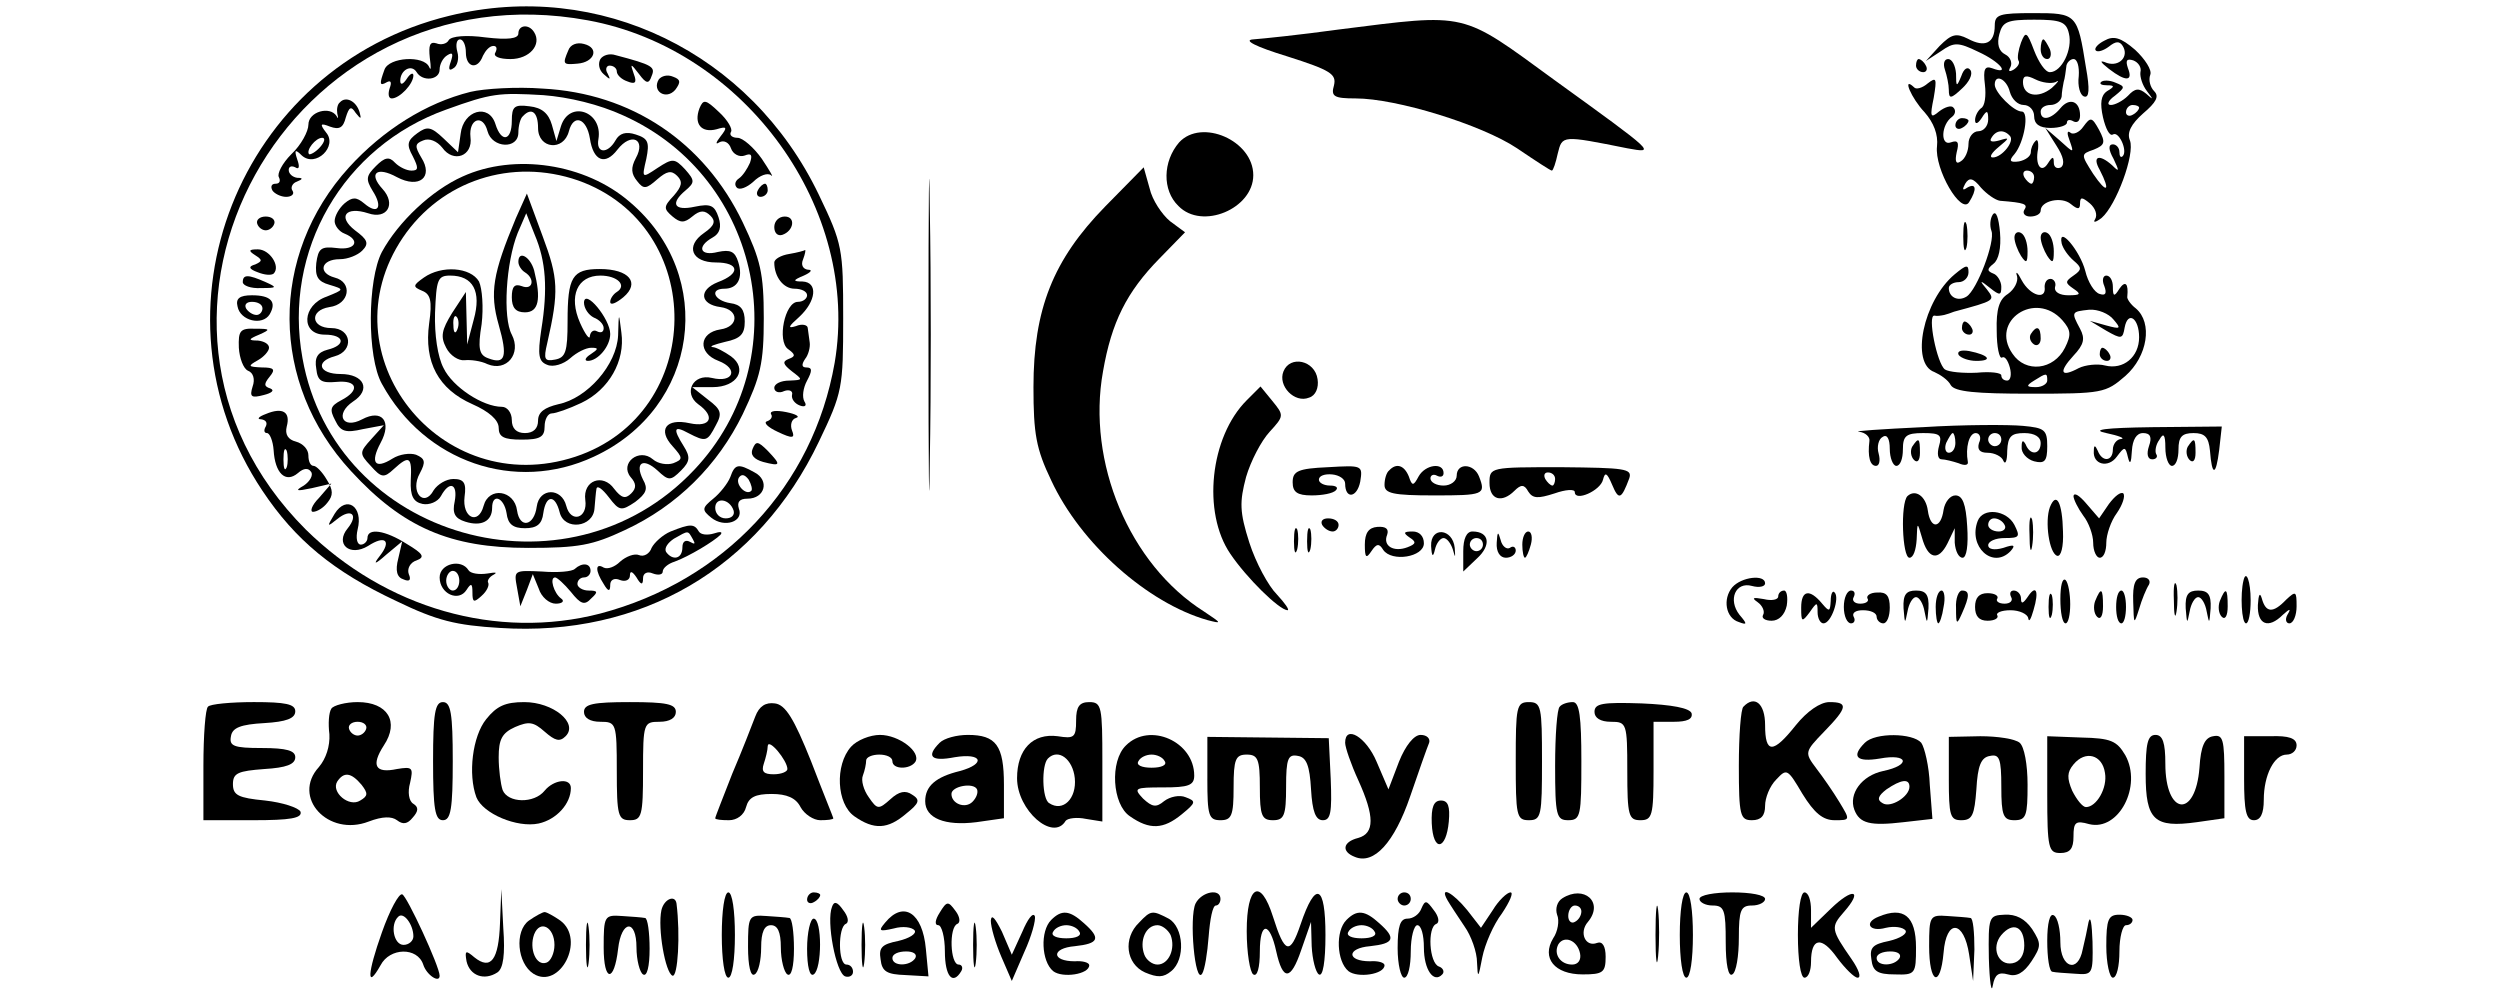 <?xml version="1.0" standalone="no"?>
<!DOCTYPE svg PUBLIC "-//W3C//DTD SVG 20010904//EN"
 "http://www.w3.org/TR/2001/REC-SVG-20010904/DTD/svg10.dtd">
<svg version="1.0" xmlns="http://www.w3.org/2000/svg"
 width="381pt" height="153pt" viewBox="0 0 381 153"
 preserveAspectRatio="xMidYMid meet">

<g transform="translate(0,153) scale(0.1,-0.1)"
fill="#000000" stroke="none">
<path d="M685 1506 c-321 -78 -468 -450 -285 -724 50 -75 108 -123 204 -168
62 -30 91 -37 158 -41 215 -14 394 91 486 284 36 75 37 82 37 188 0 106 -1
113 -37 188 -104 217 -335 329 -563 273z m211 -7 c240 -44 416 -288 376 -522
-33 -188 -168 -332 -357 -382 -158 -41 -327 8 -449 128 -323 323 -26 860 430
776z"/>
<path d="M790 1479 c0 -8 -16 -10 -50 -6 -29 4 -52 2 -56 -4 -3 -6 -12 -8 -19
-5 -10 3 -12 -3 -10 -22 2 -15 2 -21 -1 -14 -8 18 -61 15 -68 -4 -8 -22 -8
-26 4 -19 6 3 7 -1 4 -9 -3 -9 -2 -16 3 -16 12 0 33 22 33 35 0 5 -5 3 -10 -5
-6 -9 -10 -10 -10 -3 0 16 17 26 25 13 9 -15 35 -12 35 4 0 8 5 18 12 22 8 5
9 2 5 -10 -4 -11 -3 -15 4 -10 6 3 9 15 6 25 -3 11 -1 19 4 19 5 0 9 -9 9 -20
0 -23 18 -27 26 -5 4 8 10 15 16 15 5 0 6 -4 3 -10 -4 -6 6 -10 23 -10 29 0
48 22 36 41 -8 13 -24 11 -24 -2z"/>
<path d="M866 1453 c-9 -21 -8 -22 14 -20 26 2 34 24 10 30 -11 3 -21 -1 -24
-10z"/>
<path d="M915 1440 c-4 -7 -2 -17 5 -23 10 -9 11 -9 6 1 -4 6 -2 12 3 12 6 0
11 -4 11 -9 0 -5 7 -12 16 -15 12 -5 15 -2 10 11 -6 17 -5 17 8 0 11 -15 15
-15 19 -3 6 14 2 17 -55 32 -9 3 -19 0 -23 -6z"/>
<path d="M1004 1409 c-11 -18 11 -32 25 -16 9 12 8 16 -3 20 -9 4 -18 1 -22
-4z"/>
<path d="M717 1390 c-68 -17 -133 -58 -185 -115 -122 -134 -121 -329 3 -463
79 -86 151 -117 270 -117 77 0 98 4 147 27 80 37 142 99 180 177 27 57 32 77
32 146 0 69 -5 89 -32 146 -59 123 -170 197 -305 204 -39 3 -89 0 -110 -5z
m233 -36 c212 -95 267 -372 108 -540 -194 -206 -548 -105 -597 170 -30 164 62
323 219 379 69 25 80 26 148 22 39 -3 85 -14 122 -31z"/>
<path d="M780 1346 c0 -31 -16 -34 -25 -5 -10 32 -49 21 -53 -15 l-4 -28 -22
21 c-19 18 -25 19 -40 8 -15 -11 -17 -17 -7 -35 9 -18 9 -22 -2 -22 -7 0 -18
5 -25 12 -9 10 -16 8 -29 -5 -15 -15 -16 -20 -5 -38 16 -25 8 -37 -13 -19 -12
10 -18 10 -30 0 -8 -7 -15 -19 -15 -27 0 -7 7 -16 15 -19 25 -10 17 -26 -12
-22 -24 3 -28 -1 -31 -23 -2 -20 2 -28 20 -33 23 -7 23 -7 -4 -18 -38 -13 -40
-58 -3 -58 30 0 33 -16 4 -23 -15 -4 -20 -12 -17 -29 2 -19 8 -22 31 -20 32 3
36 -13 7 -28 -17 -9 -18 -14 -9 -31 8 -17 16 -19 42 -13 l32 6 -19 -21 c-18
-20 -19 -22 -1 -41 16 -18 20 -19 35 -5 24 22 28 19 26 -17 -1 -24 4 -33 18
-36 10 -2 23 3 28 12 13 24 26 19 21 -8 -4 -18 0 -26 16 -31 25 -8 41 1 41 21
0 23 18 16 22 -8 2 -17 10 -23 28 -23 18 0 26 6 28 23 4 28 18 29 25 1 7 -28
51 -23 53 6 1 11 2 25 3 30 1 6 9 0 19 -13 16 -21 19 -21 40 -7 17 13 20 20
12 34 -13 26 0 34 22 14 17 -16 20 -16 36 0 14 14 14 21 4 37 -17 27 -15 32 7
20 27 -14 29 -13 42 12 10 18 8 24 -12 39 l-24 19 31 0 c38 0 54 28 28 47 -10
7 -23 14 -28 14 -6 1 3 4 19 8 24 5 30 12 30 31 0 18 -6 26 -22 28 -25 4 -32
22 -9 22 20 0 29 16 21 41 -5 16 -12 19 -31 15 -27 -7 -33 8 -8 22 11 6 14 16
9 31 -6 18 -12 21 -36 16 -32 -7 -38 5 -14 25 14 12 14 15 -1 32 -16 17 -19
17 -42 2 -24 -16 -24 -16 -17 14 5 25 3 31 -16 37 -15 5 -25 2 -31 -9 -12 -21
-30 -20 -26 2 7 42 -44 60 -57 20 l-7 -23 -7 25 c-5 17 -15 26 -34 28 -23 3
-27 0 -27 -22z m40 -11 c0 -32 39 -36 47 -5 7 27 27 20 32 -11 5 -34 23 -42
42 -17 21 27 44 16 28 -13 -8 -15 -7 -24 2 -35 10 -13 14 -12 31 3 14 12 21
14 30 5 9 -9 7 -16 -5 -30 -16 -17 -16 -20 -2 -32 12 -10 18 -10 30 0 12 10
19 10 28 1 8 -8 6 -15 -10 -26 -29 -20 -19 -45 18 -45 36 0 38 -17 3 -30 -30
-12 -27 -34 4 -38 29 -4 28 -30 0 -34 -33 -5 -35 -36 -3 -48 31 -12 23 -34
-10 -26 -29 7 -44 -23 -21 -40 27 -19 19 -36 -13 -29 -36 8 -49 -10 -26 -35
16 -18 16 -20 1 -26 -9 -3 -23 -1 -31 6 -21 18 -51 -6 -34 -27 9 -10 9 -17 1
-25 -9 -9 -15 -7 -26 7 -17 24 -48 13 -44 -17 4 -28 -22 -36 -29 -9 -7 28 -41
28 -45 -1 -4 -30 -26 -34 -30 -6 -4 31 -43 37 -51 7 -8 -30 -33 -18 -29 14 3
21 -1 27 -17 27 -11 0 -24 -8 -30 -17 -15 -28 -37 -2 -21 26 9 17 8 22 -6 28
-9 3 -25 1 -36 -6 -27 -17 -34 -6 -18 24 18 33 2 52 -28 36 -30 -16 -42 8 -14
27 28 18 17 42 -19 42 -33 0 -39 19 -9 27 30 8 26 43 -5 43 -31 0 -34 27 -3
32 31 4 36 38 8 45 -26 7 -21 28 8 28 12 0 27 6 34 13 11 11 8 17 -11 31 -27
21 -14 37 20 26 29 -10 43 14 22 37 -22 24 -9 35 22 18 34 -18 56 0 37 30 -10
17 -10 21 3 26 9 4 21 -1 29 -11 17 -24 47 -13 43 16 -3 28 19 36 26 9 7 -26
47 -28 47 -2 0 10 3 22 7 25 13 14 23 6 23 -18z"/>
<path d="M705 1261 c-47 -21 -98 -69 -123 -115 -22 -42 -23 -160 0 -201 65
-119 203 -167 323 -111 160 74 188 275 55 388 -68 59 -176 75 -255 39z m176
-6 c198 -70 195 -355 -4 -421 -206 -68 -383 156 -263 334 59 87 166 122 267
87z"/>
<path d="M786 1197 c-35 -84 -40 -113 -26 -162 14 -49 10 -61 -16 -51 -14 5
-16 15 -10 52 3 25 1 54 -4 65 -13 22 -57 25 -84 6 -17 -12 -17 -14 -3 -20 13
-5 16 -15 11 -50 -8 -59 14 -100 66 -123 25 -11 40 -24 40 -36 0 -14 8 -18 35
-18 28 0 35 4 35 20 0 11 5 20 11 20 6 0 26 7 45 16 42 20 67 64 61 107 -4 32
-4 32 -5 -4 -2 -45 -47 -96 -91 -105 -21 -5 -31 -12 -31 -25 0 -12 -7 -19 -20
-19 -13 0 -20 7 -20 20 0 11 -7 20 -15 20 -29 0 -75 30 -89 59 -9 17 -14 51
-13 84 2 51 4 57 23 57 35 0 48 -24 36 -67 l-10 -38 -1 40 -1 40 -21 -32 c-16
-26 -18 -36 -9 -53 6 -12 19 -20 28 -19 9 1 25 -1 35 -6 29 -12 52 16 37 45
-14 26 -9 110 9 155 l13 30 13 -33 c17 -40 20 -82 10 -144 -6 -40 -4 -49 9
-54 9 -4 25 1 35 10 10 9 24 16 32 16 12 0 11 -2 -1 -10 -8 -5 -10 -10 -4 -10
15 0 34 22 34 41 0 23 -39 70 -40 48 0 -9 7 -19 15 -23 8 -3 15 -10 15 -16 0
-6 -4 -8 -10 -5 -5 3 -10 0 -11 -7 0 -7 -7 2 -15 20 -18 41 -4 72 31 72 26 0
41 -15 25 -25 -5 -3 -10 -10 -10 -15 0 -6 9 -2 20 7 26 22 9 43 -36 43 -42 0
-49 -12 -49 -80 0 -46 -3 -55 -19 -58 -16 -3 -18 0 -12 25 18 79 17 99 -7 163
l-24 65 -17 -38z m-89 -169 c-3 -8 -6 -5 -6 6 -1 11 2 17 5 13 3 -3 4 -12 1
-19z"/>
<path d="M790 1131 c0 -6 5 -13 10 -16 16 -10 12 -28 -5 -21 -11 4 -15 -1 -15
-17 0 -16 6 -23 20 -23 21 0 25 20 14 64 -6 21 -24 31 -24 13z"/>
<path d="M518 1374 c-4 -3 -5 -11 -4 -17 2 -7 1 -9 -1 -4 -10 16 -43 7 -43
-13 0 -10 -11 -31 -26 -45 -14 -14 -22 -30 -19 -35 3 -6 1 -10 -5 -10 -6 0 -8
-4 -5 -10 3 -5 13 -10 21 -10 8 0 13 4 10 9 -4 5 0 12 6 14 10 4 10 6 1 6 -7
1 -13 6 -13 12 0 5 4 7 10 4 6 -4 7 1 3 12 -5 15 -3 16 7 6 21 -19 55 14 37
35 -10 13 -9 15 6 9 14 -5 20 -2 24 14 5 16 8 18 15 7 8 -10 9 -10 6 1 -5 17
-21 25 -30 15z m-30 -68 c-7 -8 -15 -12 -17 -11 -5 6 10 25 20 25 5 0 4 -6 -3
-14z"/>
<path d="M1066 1365 c-9 -24 3 -38 26 -32 16 5 17 3 6 -11 -7 -9 -8 -13 -2 -9
7 4 15 0 18 -9 3 -9 13 -14 21 -11 10 4 12 1 8 -11 -4 -9 -11 -20 -17 -24 -6
-4 -7 -10 -3 -14 4 -4 15 0 25 9 10 10 22 14 27 10 5 -5 -2 7 -14 25 -12 17
-29 32 -37 32 -8 0 -13 4 -10 9 3 4 -5 18 -18 30 -21 20 -24 20 -30 6z"/>
<path d="M1155 1240 c-3 -5 -1 -10 4 -10 6 0 11 5 11 10 0 6 -2 10 -4 10 -3 0
-8 -4 -11 -10z"/>
<path d="M392 1189 c2 -6 8 -10 13 -10 5 0 11 4 13 10 2 6 -4 11 -13 11 -9 0
-15 -5 -13 -11z"/>
<path d="M1180 1184 c0 -9 5 -14 12 -12 18 6 21 28 4 28 -9 0 -16 -7 -16 -16z"/>
<path d="M389 1141 c11 -7 11 -9 0 -14 -11 -3 -10 -7 4 -12 10 -4 20 -5 24 -2
11 11 -6 37 -24 37 -14 0 -15 -2 -4 -9z"/>
<path d="M1203 1143 c-13 -2 -23 -8 -23 -13 0 -22 14 -40 31 -40 10 0 19 -4
19 -10 0 -5 -6 -10 -14 -10 -20 0 -32 -60 -15 -72 11 -8 12 -11 1 -15 -10 -4
-9 -8 5 -19 17 -13 17 -13 -4 -14 -13 0 -23 -5 -23 -11 0 -6 7 -9 15 -5 8 3
14 0 12 -6 -1 -6 4 -13 12 -16 8 -3 11 0 7 6 -4 7 -2 21 4 32 8 15 8 20 -1 20
-7 0 -8 4 -2 13 5 6 8 18 7 25 -1 6 -2 16 -3 22 0 5 -9 7 -18 3 -13 -4 -12 -1
5 14 26 24 29 53 5 54 -15 0 -15 2 2 9 11 5 14 9 6 9 -7 1 -11 7 -7 16 3 8 4
14 3 14 -1 -1 -12 -4 -24 -6z"/>
<path d="M370 1100 c0 -5 12 -10 28 -9 24 0 25 1 7 9 -27 12 -35 12 -35 0z"/>
<path d="M362 1063 c4 -22 38 -30 49 -12 11 19 2 29 -27 29 -19 0 -25 -5 -22
-17z m38 -3 c0 -5 -4 -10 -9 -10 -6 0 -13 5 -16 10 -3 6 1 10 9 10 9 0 16 -4
16 -10z"/>
<path d="M364 1000 c1 -16 7 -32 14 -35 8 -3 11 -13 7 -24 -5 -16 -2 -18 17
-13 12 3 17 7 10 10 -10 3 -10 7 -1 18 9 11 7 14 -12 14 -21 1 -22 2 -6 11 9
5 17 14 17 19 0 6 -8 10 -17 11 -15 0 -15 2 2 9 18 8 17 9 -6 9 -23 1 -26 -3
-25 -29z"/>
<path d="M405 899 c-11 -4 -14 -8 -7 -8 7 -1 10 -5 7 -11 -3 -5 -3 -10 2 -10
4 0 9 -12 10 -26 2 -35 18 -51 37 -35 9 8 16 8 20 2 4 -5 -2 -15 -11 -21 -14
-8 -12 -9 12 -4 l30 7 -19 -22 c-11 -11 -14 -21 -9 -21 6 0 16 6 22 14 9 11 9
19 -1 35 -7 12 -16 21 -20 21 -5 0 -8 7 -8 16 0 9 -8 18 -19 21 -12 3 -17 11
-14 23 6 22 -6 30 -32 19z m32 -81 c-3 -7 -5 -2 -5 12 0 14 2 19 5 13 2 -7 2
-19 0 -25z"/>
<path d="M1175 899 c3 -4 0 -9 -6 -11 -6 -2 1 -9 16 -16 23 -11 27 -10 22 2
-3 8 -1 17 6 19 7 2 0 6 -15 9 -15 3 -25 2 -23 -3z"/>
<path d="M1147 846 c-4 -9 2 -16 16 -20 27 -7 28 -5 7 17 -15 15 -18 15 -23 3z"/>
<path d="M1113 803 c-4 -10 -16 -25 -26 -33 -17 -14 -18 -17 -3 -29 20 -16 50
-6 42 14 -3 10 1 15 13 15 27 0 34 28 11 40 -25 14 -30 13 -37 -7z m32 -21
c-8 -8 -25 10 -19 20 4 6 9 5 15 -3 4 -7 6 -15 4 -17z m-27 -30 c2 -7 -3 -12
-12 -12 -9 0 -16 7 -16 16 0 17 22 14 28 -4z"/>
<path d="M510 747 c-12 -20 -12 -21 4 -8 21 17 33 7 16 -14 -20 -24 3 -44 31
-27 26 17 36 8 18 -15 -11 -14 -8 -14 10 2 l24 20 -6 -26 c-5 -19 -2 -29 8
-32 9 -4 12 -1 8 8 -3 8 2 18 12 21 13 5 10 10 -15 25 -33 21 -60 25 -60 9 0
-5 -5 -10 -10 -10 -6 0 -8 10 -5 23 9 35 -17 53 -35 24z"/>
<path d="M1022 720 c-12 -5 -25 -17 -29 -25 -3 -9 -12 -14 -19 -11 -7 3 -20
-2 -29 -10 -8 -8 -19 -12 -25 -9 -13 8 -13 -5 0 -25 7 -12 10 -12 10 -1 0 7 6
11 15 7 8 -3 15 0 15 7 0 8 4 6 10 -3 7 -12 10 -12 10 -1 0 7 6 11 15 7 8 -3
15 -2 15 3 0 5 8 12 18 15 22 8 60 31 70 41 4 5 -1 5 -10 2 -10 -3 -20 -2 -23
3 -7 12 -13 12 -43 0z m34 -12 c4 -7 3 -8 -4 -4 -7 4 -12 1 -12 -8 0 -18 -15
-21 -25 -7 -3 6 3 14 12 20 23 13 21 13 29 -1z"/>
<path d="M670 650 c0 -25 29 -38 41 -19 7 11 9 10 9 -4 0 -15 2 -16 14 -5 8 7
12 16 10 20 -2 3 2 9 8 12 7 4 3 4 -9 2 -13 -2 -26 0 -29 5 -11 18 -44 10 -44
-11z m30 -5 c0 -8 -4 -15 -10 -15 -5 0 -10 7 -10 15 0 8 5 15 10 15 6 0 10 -7
10 -15z"/>
<path d="M876 663 c-4 -4 -26 -6 -50 -4 -43 2 -43 2 -38 -25 l5 -28 10 25 9
24 9 -22 c4 -13 16 -23 26 -23 10 0 14 4 8 8 -11 8 -18 32 -9 32 3 0 14 -10
24 -22 15 -19 21 -21 31 -10 11 10 10 12 -4 12 -9 0 -17 5 -17 10 0 6 5 10 10
10 6 0 10 5 10 10 0 12 -13 13 -24 3z"/>
<path d="M3040 1491 c0 -27 -15 -34 -41 -20 -18 9 -25 7 -43 -11 l-21 -23 23
15 c20 14 26 14 57 -1 33 -15 50 -36 21 -25 -11 4 -14 -1 -11 -25 2 -17 0 -33
-6 -36 -5 -4 -9 -12 -9 -18 0 -7 4 -6 10 3 8 13 10 12 10 -2 0 -10 -7 -18 -15
-18 -8 0 -15 -9 -15 -19 0 -11 -5 -23 -12 -27 -7 -5 -9 0 -6 14 4 15 2 19 -9
15 -16 -6 -15 27 2 39 5 4 6 10 2 14 -3 4 -13 1 -22 -6 -13 -11 -14 -8 -8 21
5 30 4 32 -9 22 -8 -7 -18 -10 -21 -6 -19 18 -4 -17 16 -38 14 -16 21 -34 19
-52 -4 -35 37 -105 49 -85 12 19 11 30 -3 22 -7 -5 -8 -3 -3 6 6 10 12 9 24
-6 9 -10 22 -19 29 -20 38 -3 43 -5 37 -14 -3 -5 1 -10 9 -10 9 0 16 4 16 9 0
15 32 22 46 10 11 -9 14 -8 14 1 0 10 3 10 15 0 8 -7 12 -17 8 -24 -4 -6 1 -5
10 2 22 19 51 97 43 118 -5 12 2 25 20 41 20 17 25 26 17 34 -6 6 -9 17 -6 25
3 7 -8 24 -23 38 -22 19 -33 22 -47 14 -10 -5 -16 -12 -13 -15 3 -3 12 0 20 6
10 8 16 9 21 1 10 -16 -5 -32 -24 -26 -12 5 -11 2 3 -9 26 -20 37 -19 29 1 -4
12 -2 15 8 12 8 -3 13 -11 11 -18 -1 -7 3 -20 10 -29 10 -13 10 -14 -1 -4 -11
9 -17 9 -28 -3 -8 -8 -20 -14 -26 -14 -7 0 -4 7 6 14 16 13 16 14 1 20 -9 4
-19 4 -22 1 -3 -3 1 -5 9 -5 12 0 12 -2 0 -9 -9 -6 -11 -18 -6 -40 4 -17 10
-29 15 -26 9 6 23 -25 15 -33 -3 -3 -5 0 -5 6 0 7 -5 12 -10 12 -7 0 -7 -8 1
-22 9 -19 9 -21 -2 -10 -20 18 -31 14 -19 -7 17 -33 11 -37 -10 -6 -19 30 -19
30 1 37 17 7 18 11 8 30 -11 20 -13 20 -24 5 -6 -9 -16 -13 -20 -9 -5 4 -5 -2
-1 -12 7 -20 7 -20 -15 0 l-22 19 17 -27 c11 -17 13 -28 7 -33 -6 -3 -11 0
-11 7 0 10 -2 10 -9 -1 -10 -16 -20 -3 -15 22 1 11 -1 16 -4 12 -4 -4 -7 -11
-7 -17 0 -6 -8 -12 -18 -14 -14 -2 -16 1 -7 11 15 18 23 65 11 65 -12 0 -41
29 -41 41 0 17 18 9 23 -11 3 -11 12 -20 21 -20 9 0 16 -8 16 -17 0 -12 8 -18
25 -18 14 0 25 4 25 8 0 5 5 5 10 2 6 -3 10 1 10 9 0 22 -16 28 -30 11 -14
-17 -30 -20 -30 -5 0 6 7 10 15 10 8 0 16 6 17 13 0 6 2 17 3 22 2 6 3 16 4
23 0 6 6 12 11 12 6 0 9 -12 8 -26 -2 -15 2 -29 8 -31 8 -3 9 11 3 44 -13 82
-14 83 -80 83 -52 0 -59 -2 -59 -19z m113 -12 c6 -24 -11 -59 -29 -59 -7 0
-17 15 -24 33 -11 29 -13 30 -20 12 -4 -11 -6 -23 -4 -27 3 -4 -1 -10 -7 -14
-7 -4 -9 -3 -5 4 3 6 0 15 -8 19 -10 5 -13 16 -9 31 5 19 12 22 53 22 40 0 49
-3 53 -21z m-20 -74 c6 4 4 0 -6 -9 -21 -17 -44 -12 -44 9 0 10 5 11 19 4 10
-5 24 -7 31 -4z m127 -39 c0 -3 -4 -8 -10 -11 -5 -3 -10 -1 -10 4 0 6 5 11 10
11 6 0 10 -2 10 -4z m-197 -43 c8 -8 -12 -33 -26 -33 -6 0 -2 7 9 16 17 14 17
15 1 10 -11 -3 -16 -2 -12 4 7 12 19 13 28 3z m37 -63 c0 -5 -2 -10 -4 -10 -3
0 -8 5 -11 10 -3 6 -1 10 4 10 6 0 11 -4 11 -10z"/>
<path d="M3110 1455 c0 -8 4 -15 10 -15 5 0 7 7 4 15 -4 8 -8 15 -10 15 -2 0
-4 -7 -4 -15z"/>
<path d="M2040 1485 c-58 -8 -116 -14 -130 -15 -16 -1 3 -11 52 -26 66 -21 75
-27 71 -44 -5 -17 0 -20 33 -20 62 0 192 -40 246 -76 28 -19 51 -34 53 -34 2
0 6 12 9 26 7 28 6 28 106 8 44 -8 44 -8 -111 104 -144 105 -130 102 -329 77z"/>
<path d="M2920 1430 c0 -5 5 -10 11 -10 5 0 7 5 4 10 -3 6 -8 10 -11 10 -2 0
-4 -4 -4 -10z"/>
<path d="M2964 1424 c3 -9 6 -23 6 -31 0 -14 3 -14 20 2 11 10 17 22 13 28 -4
6 -10 3 -14 -9 -7 -17 -8 -17 -8 4 -1 12 -6 22 -12 22 -6 0 -8 -7 -5 -16z"/>
<path d="M1415 1020 c0 -212 1 -298 2 -193 2 106 2 280 0 385 -1 106 -2 20 -2
-192z"/>
<path d="M2980 1339 c0 -5 5 -7 10 -4 6 3 10 8 10 11 0 2 -4 4 -10 4 -5 0 -10
-5 -10 -11z"/>
<path d="M1797 1313 c-25 -29 -26 -73 -1 -97 36 -37 114 -4 114 47 0 53 -79
87 -113 50z"/>
<path d="M1684 1215 c-79 -81 -109 -156 -109 -275 0 -71 4 -94 27 -142 45 -97
147 -187 238 -213 23 -6 22 -5 -5 13 -114 72 -179 228 -154 366 13 75 36 121
86 172 l39 40 -23 17 c-12 10 -27 32 -31 50 l-9 32 -59 -60z"/>
<path d="M3037 1203 c-4 -6 -5 -17 -2 -25 6 -16 -22 -90 -38 -100 -13 -8 -27
-1 -27 13 0 5 7 9 15 9 8 0 15 7 15 15 0 12 -3 12 -21 -3 -48 -40 -68 -136
-31 -149 9 -4 21 -12 25 -20 6 -10 38 -13 121 -13 110 0 115 1 145 27 34 30
42 81 16 103 -8 6 -14 15 -13 18 2 20 -3 25 -12 12 -8 -13 -10 -12 -10 3 0 9
-4 17 -10 17 -5 0 -7 -7 -3 -16 4 -11 2 -15 -7 -12 -8 2 -18 18 -22 35 -8 31
-42 71 -36 42 2 -8 10 -19 18 -26 13 -11 13 -14 0 -23 -13 -9 -13 -11 0 -20
12 -8 11 -10 -8 -10 -13 0 -22 5 -20 13 2 6 -2 12 -7 12 -6 0 -9 -6 -9 -12 3
-21 -22 -14 -35 10 -6 12 -10 15 -7 6 2 -8 -4 -20 -14 -27 -13 -8 -18 -23 -17
-56 0 -25 4 -43 8 -41 4 3 9 -4 12 -15 3 -11 1 -20 -4 -20 -5 0 -9 3 -9 8 0 4
-17 6 -37 4 -21 -1 -43 1 -49 5 -12 9 -27 83 -16 82 4 -1 10 0 15 1 4 1 10 3
15 5 63 17 63 17 50 34 -12 14 -11 15 5 2 15 -12 17 -11 17 2 0 8 -6 18 -12
20 -10 4 -10 7 0 15 8 6 12 24 10 48 -2 22 -6 34 -11 27z m106 -161 c13 -15
14 -22 4 -42 -17 -34 -60 -39 -80 -9 -35 50 35 97 76 51z m78 1 c12 -14 11
-15 -11 -9 l-25 7 25 -15 c23 -13 25 -13 28 5 5 26 22 14 22 -15 0 -30 -24
-50 -52 -43 -11 3 -30 1 -40 -4 -28 -15 -31 -6 -8 19 16 17 18 26 10 41 -14
26 -13 26 14 29 13 1 30 -6 37 -15z m-101 -93 c0 -5 -8 -10 -17 -10 -15 0 -16
2 -3 10 19 12 20 12 20 0z"/>
<path d="M3095 1021 c-3 -5 -1 -12 5 -16 5 -3 10 1 10 9 0 18 -6 21 -15 7z"/>
<path d="M3200 990 c0 -5 5 -10 11 -10 5 0 7 5 4 10 -3 6 -8 10 -11 10 -2 0
-4 -4 -4 -10z"/>
<path d="M2992 1170 c0 -19 2 -27 5 -17 2 9 2 25 0 35 -3 9 -5 1 -5 -18z"/>
<path d="M3070 1168 c0 -7 5 -20 10 -28 8 -12 10 -11 10 7 0 12 -4 25 -10 28
-5 3 -10 0 -10 -7z"/>
<path d="M3110 1168 c0 -7 5 -20 10 -28 8 -12 10 -11 10 7 0 12 -4 25 -10 28
-5 3 -10 0 -10 -7z"/>
<path d="M2990 1030 c0 -5 5 -10 11 -10 5 0 7 5 4 10 -3 6 -8 10 -11 10 -2 0
-4 -4 -4 -10z"/>
<path d="M2985 989 c4 -5 16 -9 27 -9 26 0 19 9 -11 15 -12 2 -19 0 -16 -6z"/>
<path d="M1956 964 c-9 -22 17 -49 39 -40 10 3 15 15 13 28 -4 29 -42 37 -52
12z"/>
<path d="M1900 920 c-56 -56 -68 -171 -25 -234 25 -37 74 -85 87 -86 4 0 -4
11 -16 24 -13 13 -32 48 -42 79 -15 47 -15 62 -5 100 7 24 23 55 36 69 22 24
22 25 4 47 l-18 22 -21 -21z"/>
<path d="M2930 879 c-63 -3 -107 -6 -97 -7 10 -1 17 -8 16 -14 -3 -24 1 -38
10 -38 5 0 7 8 4 19 -3 10 0 22 6 25 7 5 11 -3 11 -18 0 -14 5 -26 10 -26 6 0
10 11 10 25 0 21 5 25 31 25 26 0 29 -3 24 -20 -3 -11 -2 -20 4 -20 5 0 17 -3
26 -6 9 -4 15 -3 14 2 -4 22 2 44 12 44 6 0 9 -7 5 -15 -3 -10 1 -15 13 -15
11 0 22 -6 24 -12 3 -7 6 -1 6 15 1 22 6 27 26 27 16 0 25 -6 25 -15 0 -18
-16 -20 -23 -2 -4 7 -6 6 -6 -4 -1 -9 8 -19 19 -22 16 -4 20 0 20 23 0 25 -4
28 -37 31 -21 2 -90 2 -153 -2z m50 -24 c0 -8 -4 -15 -10 -15 -5 0 -7 7 -4 15
4 8 8 15 10 15 2 0 4 -7 4 -15z m70 5 c0 -5 -4 -10 -10 -10 -5 0 -10 5 -10 10
0 6 5 10 10 10 6 0 10 -4 10 -10z"/>
<path d="M3210 870 c19 -4 29 -8 23 -9 -7 0 -13 -8 -13 -16 0 -18 -16 -20 -23
-2 -4 9 -6 9 -6 0 -2 -21 22 -27 35 -9 12 16 13 16 17 -1 3 -12 5 -9 6 10 1
17 7 27 17 27 11 0 14 -6 9 -20 -4 -12 -2 -20 5 -20 6 0 9 4 6 8 -2 4 -1 14 5
22 6 11 9 8 9 -12 0 -16 5 -28 10 -28 6 0 10 11 10 25 0 19 5 25 23 25 17 0
23 -6 25 -27 3 -39 9 -39 14 1 l4 36 -106 -1 c-73 -1 -94 -4 -70 -9z"/>
<path d="M2914 849 c-3 -6 -2 -15 3 -20 5 -5 9 -1 9 11 0 23 -2 24 -12 9z"/>
<path d="M3334 849 c-3 -6 -2 -15 3 -20 5 -5 9 -1 9 11 0 23 -2 24 -12 9z"/>
<path d="M1970 795 c0 -15 7 -20 29 -20 16 0 33 3 37 8 4 4 0 7 -9 7 -9 0 -17
4 -17 9 0 6 9 9 20 8 11 -1 20 -7 20 -14 0 -24 18 -22 23 3 4 25 3 25 -49 22
-46 -2 -54 -6 -54 -23z"/>
<path d="M2117 813 c-4 -3 -7 -13 -7 -22 0 -13 13 -16 75 -16 76 0 80 1 69 29
-8 20 -34 21 -34 1 0 -8 -9 -15 -20 -15 -11 0 -20 5 -20 11 0 5 5 7 10 4 6 -3
10 -1 10 4 0 17 -28 13 -38 -5 -8 -15 -10 -15 -15 0 -7 17 -19 21 -30 9z"/>
<path d="M2270 794 c0 -26 19 -31 38 -12 10 10 15 10 21 -1 7 -11 15 -11 40
-3 17 6 31 7 31 2 0 -15 39 2 43 19 3 12 6 11 14 -8 10 -24 14 -22 26 10 5 15
-7 16 -104 17 -108 0 -109 0 -109 -24z m100 6 c0 -5 -2 -10 -4 -10 -3 0 -8 5
-11 10 -3 6 -1 10 4 10 6 0 11 -4 11 -10z"/>
<path d="M2907 774 c-11 -11 -8 -94 3 -94 6 0 10 12 11 28 1 27 1 27 8 3 9
-33 25 -37 39 -9 l11 23 0 -22 c1 -13 6 -23 12 -23 6 0 9 19 7 48 -2 34 -7 47
-18 47 -8 0 -16 -10 -18 -22 -4 -29 -20 -30 -24 -1 -3 22 -19 33 -31 22z"/>
<path d="M3160 774 c0 -5 7 -19 15 -30 8 -10 15 -29 15 -41 0 -13 5 -23 10
-23 6 0 10 10 10 23 0 12 7 33 16 45 9 13 13 26 10 30 -4 3 -13 -4 -22 -16
l-15 -22 -19 22 c-11 13 -19 18 -20 12z"/>
<path d="M3124 757 c-8 -22 -1 -70 11 -74 6 -2 10 14 9 37 -1 44 -10 62 -20
37z"/>
<path d="M3014 736 c-15 -39 23 -74 50 -46 8 9 6 11 -11 5 -14 -4 -23 -2 -23
4 0 6 11 11 25 11 23 0 24 2 15 20 -12 23 -48 27 -56 6z m41 -6 c3 -5 -1 -10
-9 -10 -9 0 -16 5 -16 10 0 6 4 10 9 10 6 0 13 -4 16 -10z"/>
<path d="M3093 715 c0 -22 2 -30 4 -17 2 12 2 30 0 40 -3 9 -5 -1 -4 -23z"/>
<path d="M2015 730 c3 -5 10 -10 16 -10 5 0 9 5 9 10 0 6 -7 10 -16 10 -8 0
-12 -4 -9 -10z"/>
<path d="M1972 705 c0 -16 2 -22 5 -12 2 9 2 23 0 30 -3 6 -5 -1 -5 -18z"/>
<path d="M1992 705 c0 -16 2 -22 5 -12 2 9 2 23 0 30 -3 6 -5 -1 -5 -18z"/>
<path d="M2080 700 c0 -20 2 -22 10 -10 8 12 12 12 18 2 13 -19 62 -11 62 10
0 11 -7 18 -17 18 -14 0 -15 -2 -5 -9 11 -7 10 -10 -3 -15 -21 -8 -38 2 -31
19 3 9 -2 13 -15 12 -13 -1 -19 -9 -19 -27z"/>
<path d="M2181 698 c1 -17 3 -18 6 -5 2 9 8 17 13 17 5 0 11 -8 14 -17 4 -14
4 -14 3 2 -3 30 -37 33 -36 3z"/>
<path d="M2230 690 l0 -31 21 20 c22 20 19 41 -7 41 -9 0 -14 -11 -14 -30z
m30 10 c0 -5 -4 -10 -10 -10 -5 0 -10 5 -10 10 0 6 5 10 10 10 6 0 10 -4 10
-10z"/>
<path d="M2281 703 c-1 -14 5 -23 14 -23 8 0 15 5 15 11 0 5 -4 8 -9 4 -5 -3
-12 3 -14 12 -4 14 -5 13 -6 -4z"/>
<path d="M2320 700 c0 -11 2 -20 4 -20 2 0 6 9 9 20 3 11 1 20 -4 20 -5 0 -9
-9 -9 -20z"/>
<path d="M2640 635 c-15 -18 -10 -47 10 -53 13 -5 13 -3 1 11 -18 23 -6 51 19
44 11 -3 20 -1 20 4 0 14 -36 10 -50 -6z"/>
<path d="M3140 617 c0 -20 3 -37 8 -37 4 0 7 13 7 29 0 16 -3 33 -7 37 -5 4
-8 -9 -8 -29z"/>
<path d="M3251 613 c1 -35 1 -36 9 -11 4 14 11 31 15 37 3 6 -1 11 -9 11 -12
0 -16 -10 -15 -37z"/>
<path d="M3313 615 c0 -22 2 -30 4 -17 2 12 2 30 0 40 -3 9 -5 -1 -4 -23z"/>
<path d="M3419 645 c-5 -20 -3 -65 4 -65 4 0 7 16 7 35 0 29 -7 48 -11 30z"/>
<path d="M2710 621 c0 -5 -10 -7 -22 -4 -17 3 -19 2 -9 -5 7 -5 11 -14 8 -19
-3 -5 3 -9 13 -9 11 0 20 9 23 23 2 13 0 23 -4 23 -5 0 -9 -4 -9 -9z"/>
<path d="M2745 604 c0 -22 1 -23 13 -7 11 16 12 16 12 0 0 -9 4 -17 9 -17 12
0 25 39 17 47 -3 4 -6 -2 -6 -13 -1 -16 -2 -17 -13 -4 -19 23 -32 21 -32 -6z"/>
<path d="M2810 605 c0 -14 5 -25 11 -25 5 0 7 5 4 10 -3 6 3 10 14 10 12 0 21
-4 21 -10 0 -5 5 -10 10 -10 6 0 10 11 10 24 0 18 -5 24 -19 23 -11 0 -17 -5
-15 -9 3 -4 -2 -8 -11 -8 -9 0 -13 5 -10 10 3 6 1 10 -4 10 -6 0 -11 -11 -11
-25z"/>
<path d="M2901 603 c2 -24 2 -25 6 -5 2 12 8 22 13 22 5 0 11 -10 13 -22 4
-20 4 -19 6 5 1 21 -4 27 -19 27 -15 0 -20 -6 -19 -27z"/>
<path d="M2950 605 c0 -14 2 -25 4 -25 2 0 6 11 8 25 3 14 1 25 -3 25 -5 0 -9
-11 -9 -25z"/>
<path d="M2981 603 c0 -25 1 -26 9 -8 12 27 12 35 0 35 -5 0 -10 -12 -9 -27z"/>
<path d="M3010 605 c0 -14 6 -21 19 -21 11 0 17 4 15 8 -3 4 6 8 20 8 14 0 26
-6 27 -12 1 -7 4 -2 8 12 9 30 4 40 -9 20 -7 -10 -10 -11 -10 -2 0 6 -5 12
-11 12 -5 0 -7 -4 -4 -10 3 -5 -1 -10 -10 -10 -9 0 -14 4 -11 8 2 4 -4 8 -15
8 -13 0 -19 -7 -19 -21z"/>
<path d="M3122 605 c0 -16 2 -22 5 -12 2 9 2 23 0 30 -3 6 -5 -1 -5 -18z"/>
<path d="M3193 614 c-3 -8 -2 -19 3 -24 5 -5 9 1 9 16 0 28 -3 30 -12 8z"/>
<path d="M3225 605 c0 -14 3 -25 8 -25 4 0 7 11 7 25 0 14 -3 25 -7 25 -5 0
-8 -11 -8 -25z"/>
<path d="M3331 603 c2 -24 2 -25 6 -5 2 12 8 22 13 22 5 0 11 -10 13 -22 4
-20 4 -19 6 5 1 21 -4 27 -19 27 -15 0 -20 -6 -19 -27z"/>
<path d="M3383 614 c-3 -8 -2 -19 3 -24 5 -5 9 1 9 16 0 28 -3 30 -12 8z"/>
<path d="M3441 608 c-1 -30 16 -37 38 -15 11 10 13 10 7 0 -4 -7 -2 -13 3 -13
6 0 11 12 11 26 0 23 -1 24 -16 10 -20 -21 -31 -20 -37 2 -3 10 -5 6 -6 -10z"/>
<path d="M317 453 c-4 -3 -7 -44 -7 -90 l0 -83 76 0 c56 0 75 3 72 13 -3 6
-27 14 -54 17 -41 4 -49 8 -49 25 0 17 8 20 48 23 33 2 47 7 47 18 0 10 -13
14 -51 14 -43 0 -50 3 -47 18 2 13 15 18 51 20 33 2 47 7 47 18 0 11 -15 14
-63 14 -35 0 -67 -3 -70 -7z"/>
<path d="M505 450 c-4 -6 -5 -23 -3 -39 1 -18 -5 -37 -16 -50 -42 -46 14 -107
76 -83 21 8 35 8 43 2 9 -7 16 -6 24 4 9 10 9 16 1 21 -7 4 -9 18 -5 32 5 23
4 25 -20 21 -33 -7 -40 5 -20 36 24 36 6 66 -40 66 -18 0 -37 -5 -40 -10z m53
-31 c-2 -6 -8 -10 -13 -10 -5 0 -11 4 -13 10 -2 6 4 11 13 11 9 0 15 -5 13
-11z m-7 -85 c10 -13 10 -17 -2 -24 -17 -11 -45 13 -35 29 10 15 21 14 37 -5z"/>
<path d="M660 370 c0 -73 3 -90 15 -90 12 0 15 17 15 90 0 73 -3 90 -15 90
-12 0 -15 -17 -15 -90z"/>
<path d="M741 434 c-21 -26 -28 -84 -15 -119 10 -25 62 -47 95 -40 27 6 49 30
49 54 0 16 -26 13 -40 -4 -16 -20 -56 -19 -64 1 -3 9 -6 31 -6 50 0 27 5 37
25 46 21 9 28 8 45 -7 16 -14 23 -16 32 -7 20 20 -19 52 -63 52 -29 0 -42 -6
-58 -26z"/>
<path d="M890 445 c0 -9 9 -15 25 -15 24 0 25 -2 25 -75 0 -68 2 -75 20 -75
18 0 20 7 20 75 0 73 1 75 25 75 16 0 25 6 25 15 0 12 -14 15 -70 15 -56 0
-70 -3 -70 -15z"/>
<path d="M1151 438 c-5 -13 -20 -52 -35 -87 -14 -36 -26 -66 -26 -68 0 -2 9
-3 21 -3 12 0 23 8 26 20 4 15 14 20 39 20 23 0 37 -6 44 -20 6 -11 20 -20 30
-20 11 0 20 1 20 3 0 1 -16 40 -34 87 -26 65 -39 86 -55 88 -14 2 -24 -4 -30
-20z m49 -80 c0 -4 -9 -8 -21 -8 -15 0 -19 4 -15 16 3 9 6 21 6 27 1 13 30
-22 30 -35z"/>
<path d="M1640 432 c0 -26 -3 -28 -28 -24 -38 5 -62 -20 -62 -64 0 -49 55 -97
74 -65 3 4 17 6 31 3 l25 -4 0 91 c0 84 -1 91 -20 91 -15 0 -20 -7 -20 -28z
m-2 -88 c3 -31 -18 -52 -39 -38 -11 6 -12 58 -2 68 16 16 38 -1 41 -30z"/>
<path d="M2310 370 c0 -83 1 -90 20 -90 19 0 20 7 20 90 0 83 -1 90 -20 90
-19 0 -20 -7 -20 -90z"/>
<path d="M2377 453 c-4 -3 -7 -44 -7 -90 0 -76 2 -83 20 -83 19 0 20 7 20 90
0 68 -3 90 -13 90 -8 0 -17 -3 -20 -7z"/>
<path d="M2430 445 c0 -9 9 -15 25 -15 24 0 25 -2 25 -75 0 -68 2 -75 20 -75
18 0 20 7 20 75 l0 75 31 0 c20 0 29 4 27 13 -3 8 -30 13 -76 15 -60 2 -72 0
-72 -13z"/>
<path d="M2657 453 c-4 -3 -7 -44 -7 -90 0 -76 2 -83 20 -83 14 0 20 7 20 22
0 12 7 30 17 40 16 17 17 17 40 -22 18 -29 31 -40 49 -40 24 0 24 0 7 28 -9
15 -25 38 -35 51 -18 24 -18 25 12 56 36 37 37 45 8 45 -14 0 -34 -14 -51 -35
-35 -44 -47 -44 -47 0 0 33 -16 46 -33 28z"/>
<path d="M1297 392 c-25 -28 -22 -87 5 -106 30 -21 51 -20 79 4 20 16 22 21 9
29 -10 7 -20 5 -33 -7 -18 -16 -20 -16 -33 3 -8 11 -12 26 -9 33 3 8 5 18 5
23 0 5 9 9 20 9 11 0 20 -4 20 -10 0 -13 27 -13 35 -1 9 15 -25 41 -54 41 -15
0 -35 -8 -44 -18z"/>
<path d="M1432 398 c-21 -21 -13 -29 23 -22 42 7 48 -10 8 -21 -37 -9 -53 -23
-53 -46 0 -26 30 -38 78 -32 l42 6 0 51 c0 60 -12 76 -55 76 -17 0 -36 -5 -43
-12z m50 -90 c-11 -11 -32 -3 -32 12 0 12 34 18 39 7 2 -5 -1 -13 -7 -19z"/>
<path d="M1716 394 c-25 -24 -21 -90 6 -108 30 -21 51 -20 79 3 22 18 22 20 6
26 -9 4 -24 1 -33 -6 -12 -10 -18 -9 -32 4 -15 16 -13 17 31 17 38 0 47 3 47
18 0 52 -68 82 -104 46z m59 -24 c4 -6 -5 -10 -20 -10 -15 0 -24 4 -20 10 3 6
12 10 20 10 8 0 17 -4 20 -10z"/>
<path d="M1840 343 c0 -56 2 -63 20 -63 17 0 20 7 20 50 0 43 3 50 20 50 17 0
20 -7 20 -50 0 -43 3 -50 20 -50 17 0 20 7 20 51 0 43 3 50 18 47 13 -2 18
-15 20 -51 2 -34 7 -47 18 -47 12 0 14 12 12 63 l-3 62 -92 1 -93 1 0 -64z"/>
<path d="M2050 398 c0 -7 9 -33 20 -57 25 -55 25 -81 0 -88 -24 -6 -26 -21 -5
-29 29 -12 60 22 84 92 13 38 26 75 29 82 2 6 -3 12 -13 12 -10 0 -23 -16 -33
-41 l-16 -42 -18 42 c-16 38 -48 57 -48 29z"/>
<path d="M2842 398 c-21 -21 -13 -30 23 -24 43 8 48 -10 5 -19 -33 -7 -53 -35
-44 -59 8 -21 24 -25 75 -19 l44 5 -4 52 c-1 28 -8 57 -13 64 -13 15 -70 16
-86 0z m68 -67 c0 -15 -29 -33 -41 -25 -9 5 -7 11 6 21 22 15 35 17 35 4z"/>
<path d="M2970 343 c0 -56 2 -63 19 -63 17 0 20 8 23 47 2 36 7 49 21 51 14 3
17 -4 17 -47 0 -44 3 -51 20 -51 18 0 20 7 20 54 0 31 -5 58 -12 64 -7 6 -34
10 -60 10 l-48 -1 0 -64z"/>
<path d="M3120 319 c0 -82 2 -89 20 -89 15 0 20 7 20 25 0 22 3 25 24 19 45
-11 81 58 55 105 -13 22 -22 26 -67 27 l-52 2 0 -89z m88 33 c4 -23 -13 -52
-29 -52 -5 0 -14 11 -21 25 -8 19 -8 28 2 40 18 22 44 15 48 -13z"/>
<path d="M3270 350 c0 -70 13 -82 78 -73 l42 6 0 64 c0 56 -2 64 -17 61 -13
-2 -19 -15 -21 -48 -6 -78 -52 -73 -52 6 0 32 -4 44 -15 44 -12 0 -15 -13 -15
-60z"/>
<path d="M3420 344 c0 -50 3 -64 15 -64 10 0 15 10 15 31 0 38 16 69 35 69 8
0 15 6 15 14 0 11 -12 15 -40 14 l-40 0 0 -64z"/>
<path d="M2182 275 c2 -44 22 -41 26 3 2 23 -1 32 -12 32 -11 0 -15 -10 -14
-35z"/>
<path d="M582 109 c-22 -62 -24 -89 -2 -50 14 27 56 28 65 1 5 -16 25 -29 25
-17 0 14 -50 122 -57 124 -5 2 -19 -24 -31 -58z m48 -6 c0 -7 -7 -13 -15 -13
-15 0 -21 31 -8 43 8 8 23 -12 23 -30z"/>
<path d="M762 123 c-2 -56 -14 -72 -39 -52 -13 11 -15 11 -12 -6 5 -22 27 -30
47 -17 9 6 12 27 9 68 l-3 59 -2 -52z"/>
<path d="M1100 105 c0 -37 4 -65 10 -65 6 0 10 28 10 65 0 37 -4 65 -10 65 -6
0 -10 -28 -10 -65z"/>
<path d="M1230 159 c0 -5 5 -7 10 -4 6 3 10 8 10 11 0 2 -4 4 -10 4 -5 0 -10
-5 -10 -11z"/>
<path d="M1822 153 c-10 -21 -1 -124 10 -107 4 6 8 31 10 57 2 26 6 47 11 47
4 0 7 5 7 10 0 17 -29 11 -38 -7z"/>
<path d="M1900 111 c0 -33 5 -63 10 -66 6 -4 10 10 10 35 0 46 15 46 25 0 10
-45 22 -45 38 2 l15 43 1 -37 c1 -20 6 -40 11 -43 6 -4 10 19 10 60 0 77 -15
84 -38 16 -16 -47 -24 -45 -42 12 -19 60 -40 48 -40 -22z"/>
<path d="M2130 160 c0 -5 5 -10 10 -10 6 0 10 5 10 10 0 6 -4 10 -10 10 -5 0
-10 -4 -10 -10z"/>
<path d="M2206 158 c4 -7 16 -25 26 -40 10 -14 19 -39 19 -55 1 -25 2 -24 8 8
4 20 17 50 30 67 12 18 18 32 13 32 -5 0 -18 -12 -27 -27 l-18 -27 -21 27
c-22 27 -43 38 -30 15z"/>
<path d="M2381 161 c-8 -5 -11 -16 -8 -25 4 -9 1 -26 -6 -36 -18 -30 2 -55 45
-55 31 0 35 3 35 27 0 16 -5 24 -13 21 -18 -7 -28 16 -14 32 25 30 -6 57 -39
36z m29 -20 c0 -6 -4 -13 -10 -16 -5 -3 -10 1 -10 9 0 9 5 16 10 16 6 0 10 -4
10 -9z m-2 -64 c2 -10 -3 -17 -12 -17 -18 0 -29 16 -21 31 9 14 29 6 33 -14z"/>
<path d="M2523 105 c0 -38 2 -53 4 -32 2 20 2 52 0 70 -2 17 -4 1 -4 -38z"/>
<path d="M2560 105 c0 -37 4 -65 10 -65 6 0 10 28 10 65 0 37 -4 65 -10 65 -6
0 -10 -28 -10 -65z"/>
<path d="M2590 160 c0 -5 9 -10 20 -10 18 0 20 -7 20 -56 0 -34 4 -53 10 -49
6 3 10 28 10 56 0 42 3 49 20 49 11 0 20 5 20 10 0 6 -22 10 -50 10 -27 0 -50
-4 -50 -10z"/>
<path d="M2740 105 c0 -37 4 -65 10 -65 6 0 10 11 10 24 0 37 16 40 40 6 12
-16 26 -30 31 -30 6 0 2 12 -9 28 -32 46 -32 49 -12 72 30 34 14 38 -20 5
l-30 -29 0 27 c0 15 -4 27 -10 27 -6 0 -10 -28 -10 -65z"/>
<path d="M1008 143 c-6 -28 6 -96 17 -100 8 -2 12 62 6 110 -2 14 -19 7 -23
-10z"/>
<path d="M1268 148 c-9 -22 6 -101 20 -106 6 -2 12 1 12 7 0 6 -4 11 -10 11
-13 0 -13 57 -1 62 5 2 4 11 -4 21 -9 13 -14 14 -17 5z"/>
<path d="M1432 139 c-7 -11 -8 -19 -2 -19 5 0 10 -18 10 -40 0 -38 12 -52 25
-30 3 5 1 10 -4 10 -13 0 -15 57 -2 62 5 2 4 11 -3 20 -11 15 -13 15 -24 -3z"/>
<path d="M2166 145 c-3 -8 -12 -15 -21 -15 -11 0 -15 -11 -15 -45 0 -25 5 -45
10 -45 6 0 10 18 10 40 0 22 5 40 10 40 6 0 10 -15 10 -34 0 -34 15 -55 28
-41 4 4 1 10 -5 12 -15 5 -18 60 -4 65 5 2 4 11 -4 21 -11 15 -13 16 -19 2z"/>
<path d="M806 127 c-22 -16 -18 -65 7 -81 40 -25 80 52 41 81 -10 7 -21 13
-24 13 -3 0 -14 -6 -24 -13z m39 -37 c0 -13 -6 -25 -12 -27 -16 -6 -27 21 -19
43 9 23 31 11 31 -16z"/>
<path d="M893 90 c0 -30 2 -43 4 -28 2 16 2 40 0 55 -2 16 -4 3 -4 -27z"/>
<path d="M920 86 c0 -53 16 -54 22 -2 5 44 28 46 28 2 0 -19 5 -38 10 -41 6
-4 10 12 10 39 0 25 -3 47 -7 47 -5 1 -20 2 -35 3 -27 2 -28 0 -28 -48z"/>
<path d="M1140 87 c0 -29 4 -46 10 -42 6 3 10 22 10 41 0 24 5 34 15 34 10 0
15 -10 15 -34 0 -19 5 -38 10 -41 6 -4 10 12 10 39 0 25 -3 47 -7 47 -5 1 -20
2 -35 3 -27 2 -28 0 -28 -47z"/>
<path d="M1313 90 c0 -30 2 -43 4 -28 2 16 2 40 0 55 -2 16 -4 3 -4 -27z"/>
<path d="M1349 124 c-11 -13 -9 -14 13 -9 14 4 28 2 32 -3 3 -5 -8 -12 -25
-16 -25 -5 -30 -10 -27 -28 2 -19 10 -23 38 -24 l35 -2 -4 42 c-5 55 -34 74
-62 40z m46 -54 c-8 -13 -35 -13 -35 0 0 6 9 10 21 10 11 0 17 -4 14 -10z"/>
<path d="M1483 90 c0 -30 2 -43 4 -28 2 16 2 40 0 55 -2 16 -4 3 -4 -27z"/>
<path d="M1510 127 c0 -10 7 -34 16 -55 l16 -37 19 44 c11 24 18 49 16 55 -3
6 -11 -5 -19 -24 l-16 -35 -15 35 c-10 20 -16 28 -17 17z"/>
<path d="M1602 128 c-17 -17 -15 -63 3 -78 14 -11 55 -5 55 9 0 4 -10 7 -22 6
-36 0 -36 20 0 23 37 4 40 12 14 35 -22 20 -34 21 -50 5z m43 -18 c4 -6 -5
-10 -20 -10 -15 0 -24 4 -20 10 3 6 12 10 20 10 8 0 17 -4 20 -10z"/>
<path d="M1736 124 c-25 -24 -20 -63 9 -76 19 -8 28 -8 40 2 22 18 19 67 -4
80 -25 13 -27 13 -45 -6z m48 -19 c8 -21 -3 -45 -20 -45 -8 0 -17 7 -20 15 -8
21 2 45 20 45 7 0 16 -7 20 -15z"/>
<path d="M2052 128 c-17 -17 -15 -63 3 -78 14 -11 55 -5 55 9 0 4 -10 7 -22 6
-36 0 -36 20 0 23 37 4 40 12 14 35 -22 20 -34 21 -50 5z m43 -18 c4 -6 -5
-10 -20 -10 -15 0 -24 4 -20 10 3 6 12 10 20 10 8 0 17 -4 20 -10z"/>
<path d="M2863 133 c-23 -9 -14 -24 11 -17 13 3 26 1 30 -4 3 -5 -8 -12 -25
-16 -25 -5 -30 -10 -27 -28 2 -18 9 -23 36 -23 31 -1 32 1 32 41 0 48 -19 63
-57 47z m32 -63 c-8 -13 -35 -13 -35 0 0 6 9 10 21 10 11 0 17 -4 14 -10z"/>
<path d="M2940 88 c0 -57 17 -65 22 -10 4 52 31 50 39 -3 l6 -40 2 48 c0 26
-2 48 -6 48 -5 1 -20 2 -35 3 -27 2 -28 0 -28 -46z"/>
<path d="M3031 70 c1 -36 4 -55 6 -42 3 17 9 21 23 17 13 -4 24 2 36 20 15 23
15 27 1 49 -11 16 -25 23 -42 22 -24 -1 -25 -3 -24 -66z m54 19 c0 -15 -7 -25
-18 -27 -22 -4 -33 24 -17 43 18 21 35 13 35 -16z"/>
<path d="M3120 96 c0 -25 3 -47 8 -47 4 -1 19 -2 35 -3 26 -2 27 -1 26 49 -1
27 -3 41 -6 30 -2 -11 -6 -30 -9 -42 -7 -37 -34 -28 -34 11 0 19 -4 38 -10 41
-6 4 -10 -12 -10 -39z"/>
<path d="M3210 88 c0 -26 5 -48 10 -48 6 0 10 18 10 40 0 22 5 40 10 40 6 0
10 4 10 8 0 4 -9 8 -20 8 -17 0 -20 -7 -20 -48z"/>
<path d="M1230 84 c0 -27 4 -43 10 -39 13 8 13 85 0 85 -5 0 -10 -21 -10 -46z"/>
</g>
</svg>
